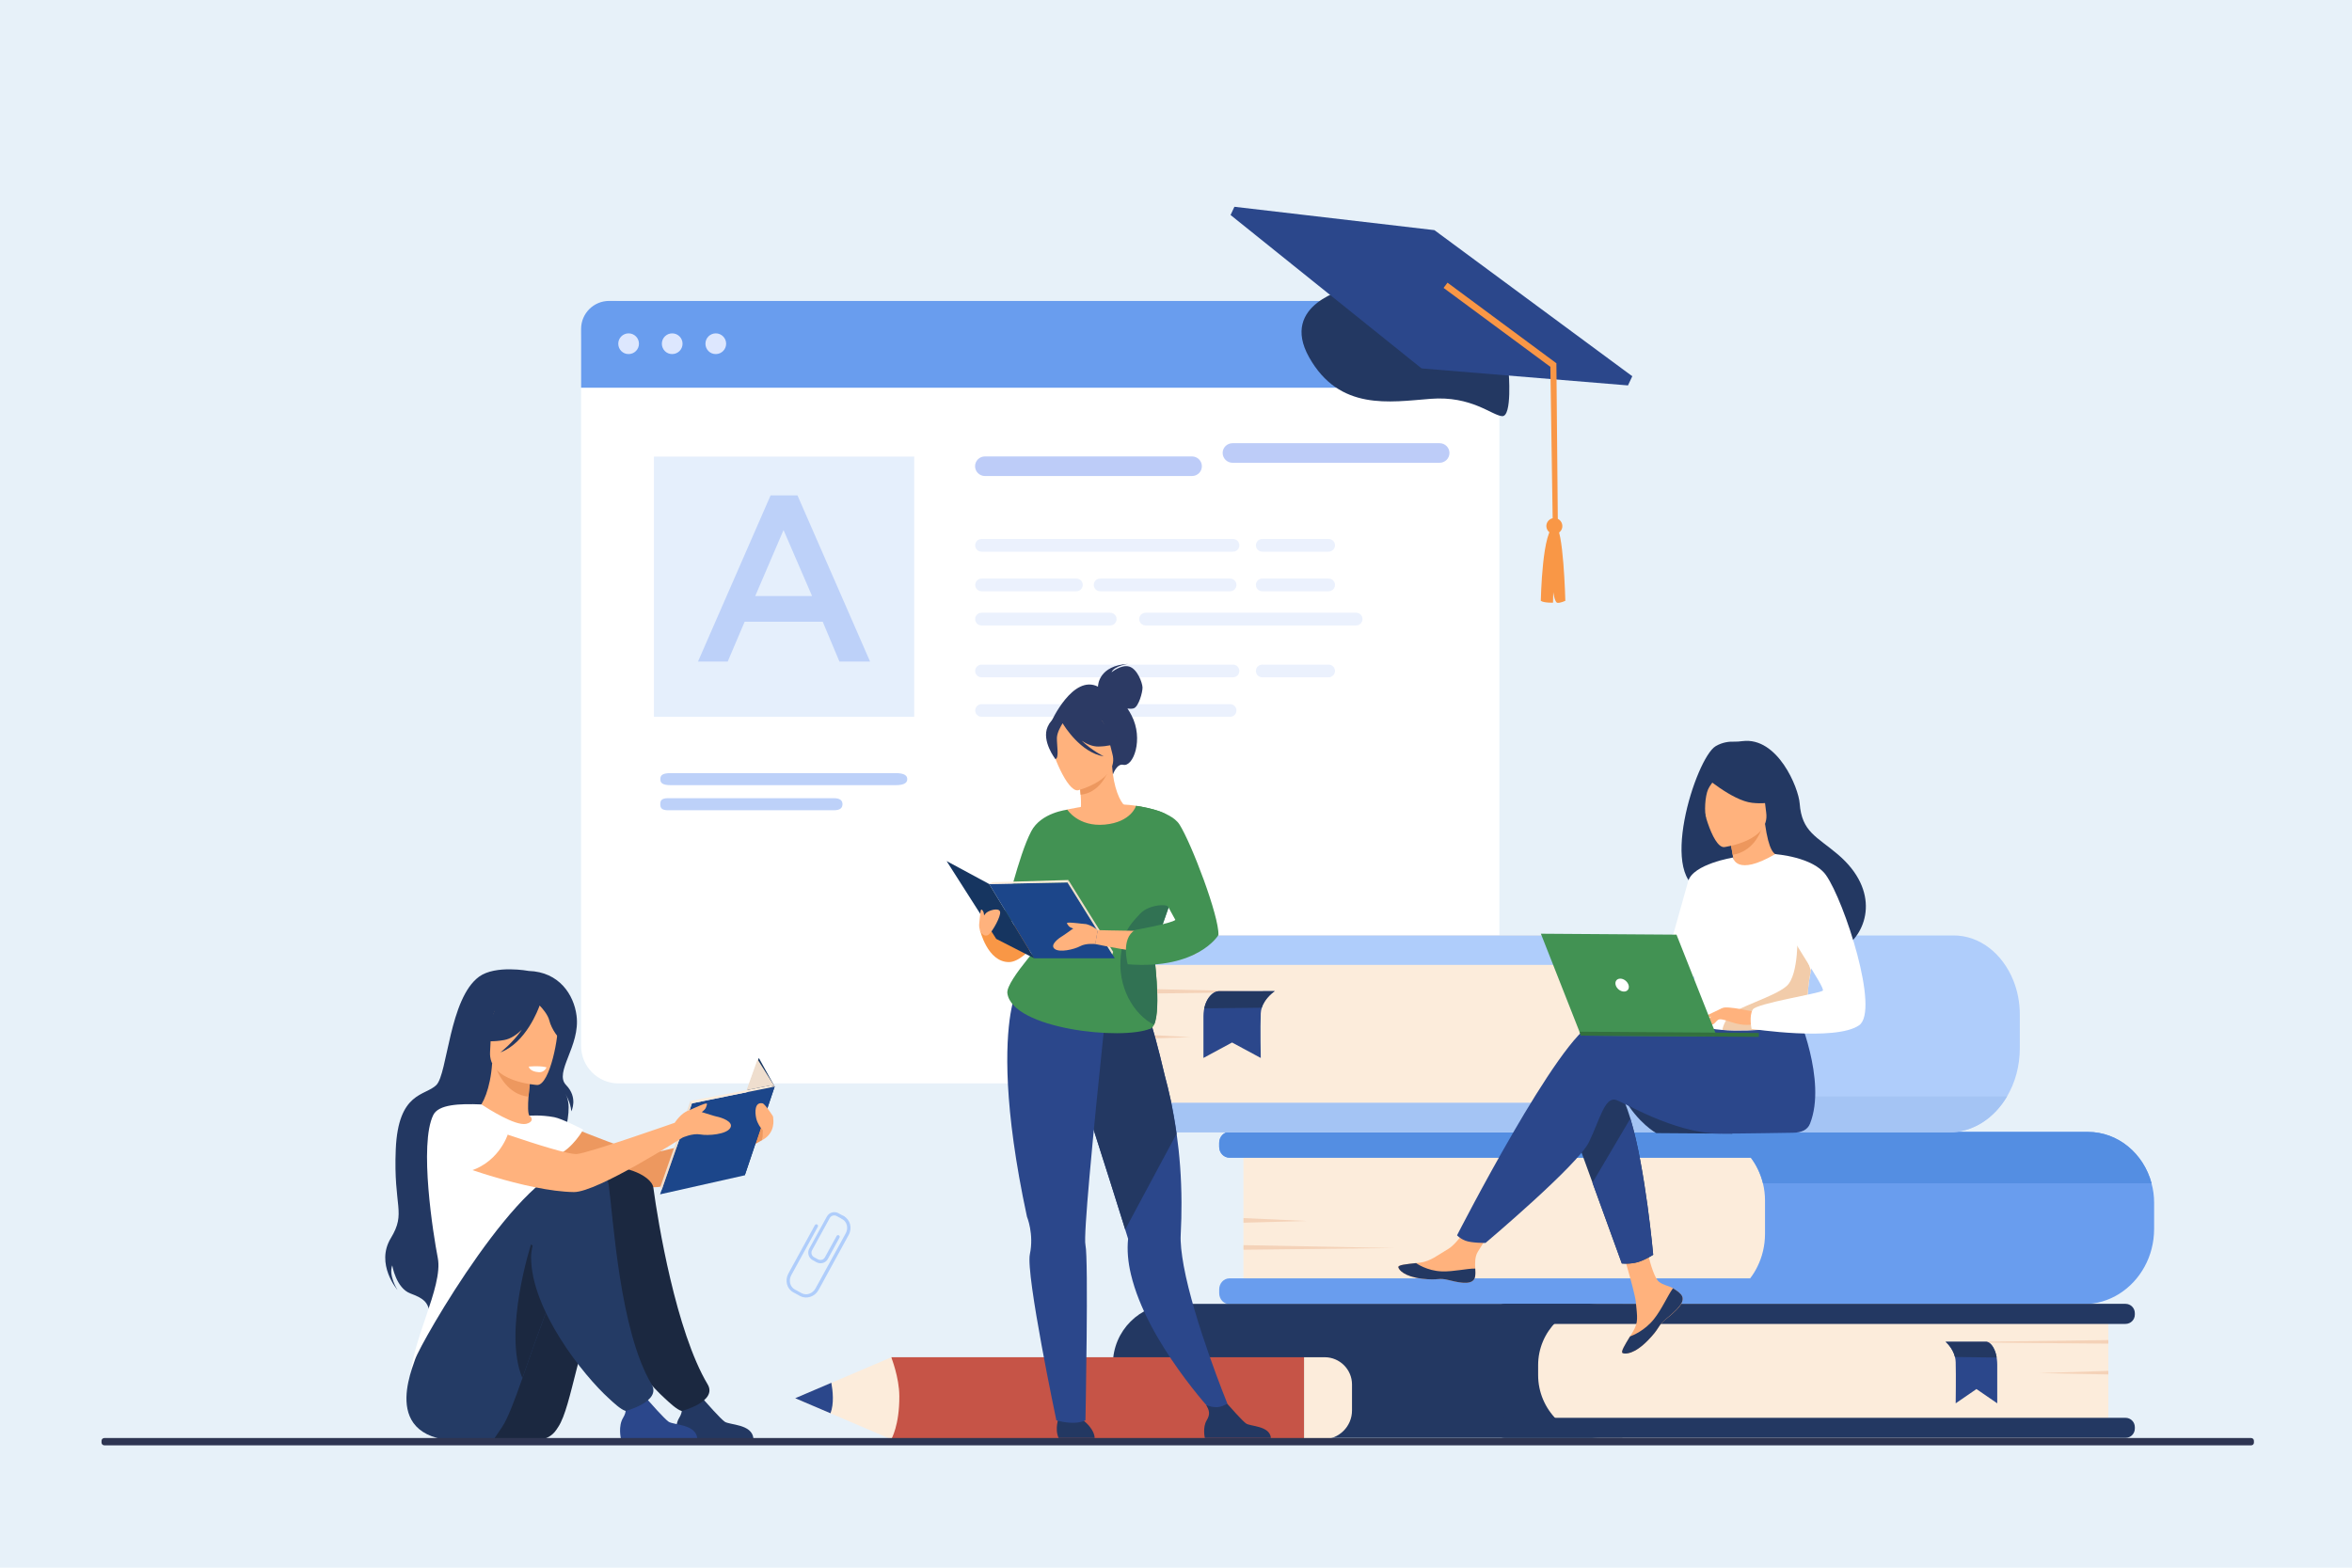 <?xml version="1.0" encoding="utf-8"?><!--Generator: Adobe Illustrator 25.2.1, SVG Export Plug-In . SVG Version: 6.00 Build 0)--><svg version="1.1" id="_x2018_лой_x5F_1" xmlns="http://www.w3.org/2000/svg" xmlns:xlink="http://www.w3.org/1999/xlink" x="0px" y="0px" viewBox="0 0 3000 2000" style="enable-background:new 0 0 3000 2000" xml:space="preserve"><style type="text/css">.st0{fill:#E7F1F9;}
	.st1{fill:#AFCDFB;}
	.st2{fill:#FFFFFF;}
	.st3{fill:#699DEE;}
	.st4{fill:#DDE7FE;}
	.st5{opacity:0.5;fill:#CDE0FB;enable-background:new    ;}
	.st6{opacity:0.5;fill:#7C9AF2;enable-background:new    ;}
	.st7{opacity:0.3;}
	.st8{fill:#BDD1F9;}
	.st9{fill:#233862;}
	.st10{fill:#2B478B;}
	.st11{fill:#F99746;}
	.st12{fill:#FCECDB;}
	.st13{fill:#548EE2;}
	.st14{fill:#F4D2B8;}
	.st15{fill:#A4C4F4;}
	.st16{fill:#ED985F;}
	.st17{fill:#FFB27D;}
	.st18{fill:#1B2840;}
	.st19{fill:#243B65;}
	.st20{fill:#163560;}
	.st21{fill:#1C468A;}
	.st22{fill:#EFDECE;}
	.st23{fill:#ED975D;}
	.st24{fill:#F2CCAA;}
	.st25{fill:#429253;}
	.st26{fill:#33703E;}
	.st27{fill:#C65447;}
	.st28{fill:#2C3A64;}
	.st29{fill:#317253;}
	.st30{fill:#2E3552;}</style><g><rect y="0" class="st0" width="3000" height="2000"/><g><g><path class="st1" d="M1041.4,1610.3l-4.9-2.7c-5.2-2.9-7.1-9.4-4.3-14.6l22.5-41c2.9-5.2,9.4-7.1,14.6-4.3l7,3.8
				c1,0.6,1.4,1.8,0.8,2.9c-0.6,1-1.8,1.4-2.9,0.8l-7-3.8c-3.2-1.7-7.2-0.6-8.9,2.6l-22.5,41c-1.7,3.2-0.6,7.2,2.6,8.9l4.9,2.7
				c3.2,1.7,7.2,0.6,8.9-2.6l14.9-27.2c0.6-1,1.8-1.4,2.9-0.8c1,0.6,1.4,1.8,0.8,2.9L1056,1606
				C1053.2,1611.3,1046.6,1613.2,1041.4,1610.3z"/></g><g><path class="st1" d="M1020.5,1653.4l-8.8-4.8c-8.1-4.4-10.9-15.2-6.1-23.9l33.8-61.7c0.6-1,1.8-1.4,2.9-0.8s1.4,1.8,0.8,2.9
				l-33.8,61.7c-3.7,6.7-1.7,14.8,4.4,18.2l8.8,4.8c6.1,3.3,14,0.6,17.7-6.1l38.5-70.2c3.7-6.7,1.7-14.8-4.4-18.2
				c-1-0.6-1.4-1.8-0.8-2.9s1.8-1.4,2.9-0.8c8.1,4.5,10.9,15.2,6.1,23.9l-38.4,70.2C1039.2,1654.4,1028.7,1657.8,1020.5,1653.4z"/></g></g><g><path class="st2" d="M1864.6,1382.2H789.1c-26.4,0-47.9-21.4-47.9-47.9V431.7c0-26.4,21.4-47.9,47.9-47.9h1075.5
			c26.4,0,47.9,21.4,47.9,47.9v902.7C1912.5,1360.8,1891,1382.2,1864.6,1382.2z"/><path class="st3" d="M1912.5,494.6H741.2v-75c0-19.7,16-35.7,35.7-35.7h1099.8c19.7,0,35.7,16,35.7,35.7V494.6z"/><g><path class="st4" d="M788.6,438.5c0-7.3,5.9-13.2,13.2-13.2s13.2,5.9,13.2,13.2s-5.9,13.2-13.2,13.2
				C794.5,451.8,788.6,445.9,788.6,438.5z"/><path class="st4" d="M844.2,438.5c0-7.3,5.9-13.2,13.2-13.2c7.3,0,13.2,5.9,13.2,13.2s-5.9,13.2-13.2,13.2
				C850.1,451.8,844.2,445.9,844.2,438.5z"/><path class="st4" d="M899.8,438.5c0-7.3,5.9-13.2,13.2-13.2s13.2,5.9,13.2,13.2s-5.9,13.2-13.2,13.2
				C905.7,451.8,899.8,445.9,899.8,438.5z"/></g><rect x="834.1" y="582.5" class="st5" width="332" height="332"/><path class="st6" d="M1520.4,607.3h-264.1c-6.9,0-12.6-5.6-12.6-12.5l0,0c0-6.9,5.6-12.5,12.6-12.5h264.1
			c6.9,0,12.6,5.6,12.6,12.5l0,0C1533,601.7,1527.4,607.3,1520.4,607.3z"/><path class="st6" d="M1836.2,590.4h-264.1c-6.9,0-12.6-5.6-12.6-12.5l0,0c0-6.9,5.6-12.5,12.6-12.5h264.1
			c6.9,0,12.6,5.6,12.6,12.5l0,0C1848.8,584.8,1843.1,590.4,1836.2,590.4z"/><g class="st7"><path class="st8" d="M1572.7,703.8h-320.8c-4.5,0-8.1-3.6-8.1-8.1l0,0c0-4.5,3.6-8.1,8.1-8.1h320.8c4.5,0,8.1,3.6,8.1,8.1l0,0
				C1580.8,700.2,1577.2,703.8,1572.7,703.8z"/><path class="st8" d="M1694.6,703.8H1610c-4.5,0-8.1-3.6-8.1-8.1l0,0c0-4.5,3.6-8.1,8.1-8.1h84.7c4.5,0,8.1,3.6,8.1,8.1l0,0
				C1702.8,700.2,1699.1,703.8,1694.6,703.8z"/><path class="st8" d="M1373,754.3h-121c-4.5,0-8.1-3.6-8.1-8.1l0,0c0-4.5,3.6-8.1,8.1-8.1h121c4.5,0,8.1,3.6,8.1,8.1l0,0
				C1381.1,750.7,1377.4,754.3,1373,754.3z"/><path class="st8" d="M1569,754.3h-165.8c-4.5,0-8.1-3.6-8.1-8.1l0,0c0-4.5,3.6-8.1,8.1-8.1H1569c4.5,0,8.1,3.6,8.1,8.1l0,0
				C1577.1,750.7,1573.5,754.3,1569,754.3z"/><path class="st8" d="M1694.6,754.3H1610c-4.5,0-8.1-3.6-8.1-8.1l0,0c0-4.5,3.6-8.1,8.1-8.1h84.7c4.5,0,8.1,3.6,8.1,8.1l0,0
				C1702.8,750.7,1699.1,754.3,1694.6,754.3z"/><path class="st8" d="M1416.1,797.9h-164.2c-4.5,0-8.1-3.6-8.1-8.1l0,0c0-4.5,3.6-8.1,8.1-8.1h164.2c4.5,0,8.1,3.6,8.1,8.1l0,0
				C1424.3,794.3,1420.6,797.9,1416.1,797.9z"/><path class="st8" d="M1729.8,797.9h-268.6c-4.5,0-8.1-3.6-8.1-8.1l0,0c0-4.5,3.6-8.1,8.1-8.1h268.6c4.5,0,8.1,3.6,8.1,8.1l0,0
				C1737.9,794.3,1734.2,797.9,1729.8,797.9z"/></g><g class="st7"><path class="st8" d="M1572.7,864.1h-320.8c-4.5,0-8.1-3.6-8.1-8.1l0,0c0-4.5,3.6-8.1,8.1-8.1h320.8c4.5,0,8.1,3.6,8.1,8.1l0,0
				C1580.8,860.4,1577.2,864.1,1572.7,864.1z"/><path class="st8" d="M1694.6,864.1H1610c-4.5,0-8.1-3.6-8.1-8.1l0,0c0-4.5,3.6-8.1,8.1-8.1h84.7c4.5,0,8.1,3.6,8.1,8.1l0,0
				C1702.8,860.4,1699.1,864.1,1694.6,864.1z"/><path class="st8" d="M1373,914.5h-121c-4.5,0-8.1-3.6-8.1-8.1l0,0c0-4.5,3.6-8.1,8.1-8.1h121c4.5,0,8.1,3.6,8.1,8.1l0,0
				C1381.1,910.9,1377.4,914.5,1373,914.5z"/><path class="st8" d="M1569,914.5h-165.8c-4.5,0-8.1-3.6-8.1-8.1l0,0c0-4.5,3.6-8.1,8.1-8.1H1569c4.5,0,8.1,3.6,8.1,8.1l0,0
				C1577.1,910.9,1573.5,914.5,1569,914.5z"/></g><g><path class="st8" d="M982.9,632h34.3l92.6,212h-39.1l-21.3-50.8h-99.6L928.2,844h-37.9L982.9,632z M1035.8,760.4l-36.4-84.2
				l-36.1,84.2H1035.8z"/></g><g><path class="st8" d="M1142.2,1001.7H855.8c-12,0-13.5-3.5-13.5-7.7l0,0c0-4.3,1.5-7.7,13.5-7.7h286.4c12,0,15,3.5,15,7.7l0,0
				C1157.2,998.2,1154.2,1001.7,1142.2,1001.7z"/></g><g><path class="st8" d="M1063.4,1033.7H852.2c-8.8,0-10-3.5-10-7.7l0,0c0-4.3,1.1-7.7,10-7.7h211.3c8.8,0,11.1,3.5,11.1,7.7l0,0
				C1074.5,1030.3,1072.3,1033.7,1063.4,1033.7z"/></g></g><g><path class="st9" d="M1924.3,474.2c0,0,4.8,57.6-8.3,56.7c-13.1-0.9-39-26.2-91.3-22.1c-52.3,4.1-116.2,15.6-154.8-52.8
			s49.4-88.1,49.4-88.1L1924.3,474.2L1924.3,474.2z"/><polygon class="st10" points="1813.2,470 2076.5,491.7 2082,480 1829.6,293.6 1574.5,263.8 1569.6,274.3 		"/><g><path class="st11" d="M1992.4,668.3c-1.6-5.4-7.2-8.6-12.6-7s-8.6,7.2-7,12.6c1.6,5.4,7.2,8.6,12.6,7
				C1990.8,679.4,1994,673.8,1992.4,668.3L1992.4,668.3z"/><path class="st11" d="M1983.6,671.2c10.6-0.8,13,95.3,13,95.3s-6.9,3.2-10.3,2.5c-3.4-0.8-5.1-13.7-5.1-13.7l-0.3,13.6
				c0,0-11.6,0.4-15.6-2.4C1965.4,766.4,1966.9,672.5,1983.6,671.2L1983.6,671.2z"/></g><polygon class="st11" points="1987.1,673.3 1985.2,463.4 1983.8,462.4 1846.3,360.6 1841.3,367.3 1977.5,468 1980.6,673 		"/></g><g><g><g><path class="st12" d="M2164.5,1663.9h-578.5v-219.8h580.4c46.9,0,84.9,38,84.9,84.9v48C2251.4,1625,2212.5,1663.9,2164.5,1663.9
					z"/><path class="st3" d="M2747.6,1534.5v33.1c0,17.7-4.4,34.2-12.2,48.4c-15.6,28.6-44.6,47.8-77.8,47.8H1568.2
					c-7.2,0-13.1-6.2-13.1-14v-4.9c0-7.7,5.8-14,13.1-14h664.1c3.6-4.6,6.7-9.7,9.3-15c6.2-12.5,9.7-26.8,9.7-42v-42
					c0-7.7-0.9-15.2-2.7-22.4c-3-12.1-8.3-23.2-15.4-32.6h-665.1c-7.2,0-13.1-6.2-13.1-14v-4.9c0-7.7,5.8-14,13.1-14h1094.9
					c38.6,0,71.1,27.7,81.2,65.5C2746.5,1517.5,2747.6,1525.9,2747.6,1534.5z"/><path class="st13" d="M2744.4,1509.6h-495.7c-3-12.1-8.3-23.2-15.4-32.6h-665.1c-7.2,0-13.1-6.2-13.1-14v-4.9
					c0-7.7,5.8-14,13.1-14h1094.9C2701.7,1444.1,2734.3,1471.8,2744.4,1509.6z"/></g><polygon class="st14" points="1586.1,1554 1666.7,1557.7 1586.1,1559.9 			"/><polygon class="st14" points="1586.1,1588.5 1778,1592.2 1586.1,1594.4 			"/></g><g><g><g><path class="st9" d="M1501.5,1834.4h567.9v-171h-572.9c-42.6,0-77,34.5-77,77v11.9C1419.5,1797.6,1456.2,1834.4,1501.5,1834.4z
						"/><path class="st12" d="M2042,1834.4h647.2v-171h-649c-43.3,0-78.3,35.1-78.3,78.3v12.5C1961.9,1798.5,1997.8,1834.4,2042,1834.4
						z"/><path class="st9" d="M1919.2,1834.4h791.9c6.6,0,11.9-5.3,11.9-11.9v-1.8c0-6.6-5.3-11.9-11.9-11.9h-791.9
						c-6.6,0-11.9,5.3-11.9,11.9v1.8C1907.3,1829.1,1912.6,1834.4,1919.2,1834.4z"/><path class="st9" d="M1919.2,1689h791.9c6.6,0,11.9-5.3,11.9-11.9v-1.8c0-6.6-5.3-11.9-11.9-11.9h-791.9
						c-6.6,0-11.9,5.3-11.9,11.9v1.8C1907.3,1683.7,1912.6,1689,1919.2,1689z"/></g><polygon class="st14" points="2689.2,1748.9 2601.1,1751.8 2689.2,1753.5 				"/><polygon class="st14" points="2689.2,1709.6 2479.5,1712.4 2689.2,1714.2 				"/></g><g><path class="st10" d="M2481.6,1711.8c0,0,9,7.3,12,19.4c0.5,2.1,0.9,4.4,0.9,6.8c0.5,16,0,52.3,0,52.3l26.5-18.2l26.5,18.2
					v-49.2c0-9.3-2.3-18.4-6.5-24.3c-2-2.9-4.5-5-7.3-5H2481.6z"/><path class="st9" d="M2481.6,1711.8c0,0,9,7.3,12,19.4l53.2,0.7c0,0-2.1-17.3-13.1-20.1H2481.6z"/></g></g><g><g><g><path class="st12" d="M1999,1444.6h-558.9v-251.2h561c49.6,0,89.8,40.2,89.8,89.8v69.5
						C2090.8,1403.4,2049.7,1444.6,1999,1444.6z"/><path class="st1" d="M2091.2,1290.8v54.1c-0.1,23.1-10.8,43.1-26.6,53.8c-7.7,5.2-16.7,8.3-26.2,8.3H1423
						c-7.2,0-13.1,7-13.1,15.6v6.4c0,8.6,5.8,15.6,13.1,15.6h1063.2c30.5,0,57.5-18.1,73.8-45.8c10.3-17.5,16.3-38.7,16.3-61.7
						v-42.7c0-15.7-3-30.6-8.4-43.9c-13.7-33.8-42.6-57.1-76.1-57.1H1423c-7.2,0-13.1,7-13.1,15.6v6.4c0,8.6,5.8,15.6,13.1,15.6
						h617.3c14.8,0,28.1,7.5,37.4,19.5C2086,1261.1,2091.1,1275.2,2091.2,1290.8z"/><path class="st15" d="M1409.9,1422.6v6.4c0,8.6,5.8,15.6,13.1,15.6h1063.2c30.5,0,57.5-18.1,73.8-45.8h-495.3
						c-7.7,5.2-16.7,8.3-26.2,8.3H1423C1415.7,1407,1409.9,1414,1409.9,1422.6z"/></g><polygon class="st14" points="1440.1,1319 1519,1323.2 1440.1,1325.7 				"/><polygon class="st14" points="1440.1,1261.2 1627.8,1265.4 1440.1,1267.9 				"/></g><g><path class="st10" d="M1625.9,1264.5c0,0-12.4,8-16.5,21.1c-0.7,2.3-1.2,4.7-1.3,7.3c-0.7,17.4,0,56.8,0,56.8l-36.6-19.7
					l-36.5,19.7v-53.3c0-10.1,3.1-19.9,8.9-26.3c2.8-3.1,6.2-5.5,10.1-5.5L1625.9,1264.5L1625.9,1264.5z"/><path class="st9" d="M1625.9,1264.5c0,0-12.4,8-16.5,21.1l-73.3,0.8c0,0,2.9-18.8,18-21.8L1625.9,1264.5L1625.9,1264.5z"/></g></g></g><g id="girl_2_15_"><path class="st16" d="M691.6,1422.3c0,0,114.6,49.9,135.4,49c20.8-0.9,148.9-39,148.9-39l-3.3,22c0,0-98.9,56.9-133.5,60.1
			c-34,3.2-150.4-30.6-161.7-37.7C666.3,1469.7,658.9,1429.5,691.6,1422.3z"/><path class="st9" d="M674.4,1238.7c0,0-42.3-8-63.3,7.3c-38.1,27.8-40.2,123.8-54.5,138.2c-14.3,14.3-48.7,8.2-51.8,82.2
			s13.7,80.2-6.3,113.2c-20,33,8.5,66.1,8.5,66.1s-11.7-18.2-6.7-31.4c0,0,4.8,29.1,23.3,35.9c18.5,6.8,21.2,11.8,24.1,21.8
			c0,0,157.4-80.7,157.6-137.9s31-113.9,15.8-138.7c0,0,6.7,10.6,7.6,22.4c0,0,9.1-17.4-6.7-33.6c-15.7-16.2,18.5-49.7,13.4-88.5
			C732,1269.1,713.3,1239.9,674.4,1238.7z"/><path class="st17" d="M705.5,1476.8c-10.1,7-22.7,12.7-38.5,16.4c-59.4,13.7-82.1-36.5-90.7-70.9c8.1-4.6,15.7-5.7,20.1-6.2
			c4.3-0.5,8.8-0.8,12.5-1c6.7-5.1,16.6-26,18.8-58.4l2.8,0.8l46.8,12.8c0,0-2.1,14.9-3.2,28.9c-0.8,11-0.9,21.5,1.1,24.1
			c3.7,0.8,5.8,1.3,5.8,1.3s0,0,0,0C681.8,1425.6,695.4,1448,705.5,1476.8z"/><path class="st16" d="M677.4,1370.2c0,0-2.2,14.9-3.2,28.9c-26.5-2.7-38.8-27.9-43.6-41.7L677.4,1370.2z"/><path class="st17" d="M685.3,1384.2c0,0-62.9-3.5-60.2-42.6c2.8-39.2-3.5-66,36.8-65.4c40.3,0.6,47,16.1,49.3,29.3
			C713.5,1318.8,701.7,1384.1,685.3,1384.2z"/><path class="st9" d="M710.9,1283.6c-8.9-12.5-16.4-10.4-20.8-7.2c-33-21.3-57.1,5-57.1,5c-6.2,27.8-27.6,42.4-27.6,42.4
			s11,7.9,37.8,3c8.2-1.5,15.8-6.7,22.5-13.2c-12,17.2-27.4,29-27.4,29c32.6-12.3,48.4-55.3,50-59.8c3.6,3.7,10.6,11.8,12.4,19.2
			c2.4,10.2,12.8,26.1,18.9,25.9C719.5,1327.9,724.2,1302.3,710.9,1283.6z"/><path class="st2" d="M558.4,1604.8c-5.7-29.1-24.2-145.1-5.7-182.4c6.7-13.4,32.8-14.6,61.4-13.4c8.9,5.8,42.9,27.5,56.8,24.8
			c0.2,0,0.4-0.1,0.8-0.2c6.6-1.6,9-6.3,3.6-10.2c0,0,14.2-1.4,31.8,1.9c10,1.9,36.8,15.8,36.8,15.8s-13.5,24.4-33.5,32.8
			c3.4,30.3-1.7,43.7-33.1,113.7c-26.6,59.2,3.6,112.5,3.6,112.5s-156.5,125.8-157.3,61.7C523,1713.5,565.7,1641.9,558.4,1604.8z"/><path class="st18" d="M688.7,1836.8c8.5-1,16.2-5.6,20.9-12.7c0.8-1.1,1.6-2.3,2.4-3.6c17.8-27,24.7-109.5,64.8-197.5
			c9.8-21.4,44.8-25.3,54.3-49.5c0,0,23.5-78.5-45-80.8c-68.5-2.3-183.5,218.3-185.3,241.4C599.2,1756.6,555.6,1851.8,688.7,1836.8z
			"/><path class="st9" d="M961,1835h-97.5c0,0-3.7-15.6,2.8-26.1c5.7-9.4,3.5-14.7-0.7-22.4c4.4,1.8,10.1,3.4,16.4,3.1
			c4.9-0.3,10-2.5,14.5-5.1c4.2,4.8,22.2,25.2,27.8,29.2C930.6,1818.2,959,1816.5,961,1835z"/><path class="st18" d="M833.4,1515.4c5.9,44,28.8,182.9,69.2,250.7c13,21.8-32.8,34.1-33.1,34c-6.2-1.6-16.4-11.4-21.1-15.7
			c-32.8-29.6-99.5-113.4-99.5-180.5c0-32.8-0.6-95.3,23.2-111.2C786.8,1482.9,831.1,1497.9,833.4,1515.4z"/><path class="st19" d="M630.6,1835c0,0,3.6-5,9.9-14.6c7.5-11.4,15.8-33.7,25.9-62.3c10.6-30.1,23.1-67.1,38.8-105.6
			c4.8-11.9,10-23.9,15.4-35.9c9.8-21.4,36.6-18.4,46.2-42.7c0,0,37.3-83.9-31.2-86.2c-68.5-2.3-198.7,224.5-206.1,246.5
			C521.2,1758.2,481.2,1858,630.6,1835z"/><path class="st10" d="M889.4,1835h-97.5c0,0-3.6-15.6,2.8-26.1c5.7-9.4,3.5-14.7-0.7-22.4c4.4,1.8,10.1,3.4,16.4,3.1
			c4.9-0.3,10-2.5,14.5-5.1c4.2,4.8,22.2,25.2,27.8,29.2C859,1818.2,887.4,1816.5,889.4,1835z"/><path class="st18" d="M666.3,1758.1c10.6-30.1,23.1-67.1,38.8-105.6c-4.1-29.2-12.9-54.7-27.8-65
			C677.4,1587.5,641.3,1699.1,666.3,1758.1z"/><path class="st19" d="M776.5,1512.2c5.9,44,14.1,186,54.6,253.8c13,21.8-32.8,34.1-33.1,34c-6.2-1.6-16.4-11.4-21.1-15.7
			c-32.8-29.6-99.5-113.4-99.5-180.5c0-32.8,38.4-92.7,62.2-108.6C754.3,1485.5,774.2,1494.8,776.5,1512.2z"/><path class="st2" d="M697.1,1361.7c0,0-6-2.3-22.7-1c0,0,0.9,6.5,13.2,7.2C694.6,1368.2,697.1,1361.7,697.1,1361.7z"/><g><g><polygon class="st20" points="988.1,1386.2 967.9,1349.7 924.2,1471.7 950,1499.4 				"/><polygon class="st21" points="882.6,1407.6 841.9,1523.7 950,1499.4 988.1,1386.2 				"/><polygon class="st22" points="844.1,1517.8 842.2,1514.5 880.7,1404.6 882.6,1407.6 				"/><polygon class="st12" points="880.7,1404.6 983.1,1384.7 988.1,1386.2 882.6,1407.6 				"/></g><polygon class="st22" points="988.1,1386.2 966.3,1351.5 952.3,1390.7 983.1,1384.7 			"/></g><path class="st17" d="M913.8,1424.4c-3.5-0.7-11.1-3.5-18.7-5.6c2.3-1.8,4.8-3.9,5.5-6.2c1.4-4.3,2.3-5.7-2.3-4.3
			c-4.5,1.4-20.4,8.7-20.4,8.7s0,0,0,0c-9,2.6-17.3,15.4-17.3,15.4s-111.7,39.3-125.1,39.9c-20.8,1-159.2-49.9-159.2-49.9
			c-32.7,7.2-25.3,47.3-14.1,54.4s110.8,43.3,169.8,44c29.9,0.3,138.6-69.5,138.6-69.5s12.7-5.8,22.7-4c10,1.8,33.1,0,38.1-8.2
			C936.5,1430.9,919.7,1425.5,913.8,1424.4z"/><path class="st2" d="M647.6,1447.5c0,0-12.4,39.2-54.9,48.1c0,0-70.2-21.6-35.2-69.4C557.5,1426.1,592.1,1400.4,647.6,1447.5z"/><path class="st17" d="M986.3,1427.3L986.3,1427.3c0-1.1-0.1-2.2-0.4-3.2c0,0-10-15.8-13.3-16.5c-10-2-10,11.2-7.9,19.7
			c1.5,5.9,5.2,11.6,8.3,14.6l0,0l-0.4,12.4C989.5,1445.1,986.3,1427.3,986.3,1427.3z"/></g><g><path class="st9" d="M2071,1400.5c18.4,32.5,41.6,45.1,41.6,45.1l97.3,0.7C2210,1446.3,2057,1375.7,2071,1400.5z"/><g><path class="st17" d="M2144,1651.3c2.5,2.9,2.8,6.2,1.5,9.6c0,0,0,0,0,0.1c-2.4,6.4-10.1,13.5-19,20.6c-1.1,0.9-2.2,1.7-3.1,2.5
				c-0.2,0.2-0.5,0.4-0.7,0.6c-0.2,0.2-0.4,0.3-0.5,0.5c-8.4,7.6-5.2,9.4-20.3,24.8c-17.1,17.6-28.8,17.8-32.2,16.2
				c-2.8-1.4,3-10.7,9.4-21.2c0.3-0.5,0.6-1,0.9-1.5c0.9-1.4,1.7-2.8,2.6-4.2c7.5-12.6,5.7-18.6,4-37.5
				c-1.3-15.4-23.3-85.9-23.3-85.9l32.6-5.4c0,0,9.4,56.1,20.2,64.8c5.8,4.6,12.2,4.8,17.8,8.2c0.4,0.2,0.8,0.5,1.1,0.7
				C2138.2,1646.2,2141.5,1648.4,2144,1651.3z"/><path class="st9" d="M2144,1651.3c2.5,2.9,2.8,6.2,1.5,9.6c0,0,0,0,0,0.1c-2.9,6.4-10.4,13.4-19.1,20.5c-1.1,0.9-2.1,1.8-3,2.6
				c-0.2,0.2-0.5,0.4-0.7,0.6c-0.2,0.2-0.4,0.3-0.5,0.5c-8.4,7.6-5.2,9.4-20.3,24.8c-17.1,17.6-28.8,17.8-32.2,16.2
				c-2.8-1.4,3-10.7,9.4-21.2c3.3-1.2,18.7-7.3,30.5-22.1c10.3-13,17.3-29.7,24.3-39.4c0.4,0.2,0.8,0.5,1.1,0.7
				C2138.2,1646.2,2141.5,1648.4,2144,1651.3z"/><path class="st17" d="M1881.3,1629.1c-2.1,10.1-16.4,8.3-32.4,4.2s-12.2,0.7-35-2s-29.6-11.2-30.3-14.6c-0.6-3,10.7-4,22.8-5.3
				c1.5-0.2,3.1-0.3,4.6-0.5c13.7-1.6,23.7-10.3,36.2-17.5c11.8-6.8,29.5-34.6,29.5-34.6l31.2,2.7c0,0-16.6,24.8-23,35.6
				c-3.8,6.3-3.6,14.8-3.2,21.3C1881.9,1622,1882.1,1625.6,1881.3,1629.1z"/><path class="st9" d="M1848.9,1633.3c-16-4-12.2,0.7-35-2s-29.6-11.2-30.3-14.6c-0.6-3,10.7-4,22.8-5.3l0.1,0.2
				c0,0,13.6,9.8,32.6,10.4c15.5,0.5,31.9-3.8,42.6-3.6c0.2,3.5,0.4,7.2-0.3,10.7C1879.2,1639.2,1864.9,1637.4,1848.9,1633.3z"/><path class="st9" d="M2002.6,1430l28.7,78.9l37.4,103c0,0,10.4,1.1,20.3-1.7c9.1-2.6,19.7-9.4,19.7-9.4s-9.8-110.3-29.1-173.8
				c-4.9-16.3-10.5-29.5-16.8-36.9C2032.4,1353.6,2002.6,1430,2002.6,1430z"/><path class="st10" d="M2033.2,1305.3c19.2-6,73.8,2.3,128.6,13.4l11.6-18.9l118.6-8.4c0,0,38.5,87,16.7,142.1
				c-3.2,8.1-11,11.5-21.7,11.6c0,0,0,0,0,0c0,0-70.7,1.2-93.6,1.1c-58.9-0.4-124.4-41.4-132.9-43.2c-13.9-2.9-19.7,24.9-33.8,54.1
				c-14.1,29.2-131.9,128.6-131.9,128.6s-18,0.1-25.4-2.8c-8-3.1-10.9-7-10.9-7S1989.9,1318.9,2033.2,1305.3z"/><path class="st9" d="M2175.2,1136.7c42,23.5,127.3,72.3,127.8,72c0,0,31.4,12.1,49.3,0.3c29.9-19.6,46.2-72.6-7.9-118.8
				c-27-23-46.2-28.7-48.9-65.2c-1.4-19.8-28-85.2-73-79.5c-3.8,0.5-7.5,0.8-11.3,0.7c-5.2-0.2-13.9,0.5-22.8,5.7
				C2162.9,966.9,2112,1127.2,2175.2,1136.7z"/><path class="st17" d="M2210.7,1117.1c-0.2,0.1,20.7,7.4,34.8,1.3c13.2-5.7,23.4-27.3,23.2-27.3c-6-0.3-12.5-5.6-17.4-40l-2.6,0.9
				l-43,15.1c0,0,3,13.8,4.9,26.9C2212.2,1105,2213.1,1115.6,2210.7,1117.1z"/><path class="st23" d="M2205.7,1067.1c0,0,1.8,9.7,4.4,23.5c24.7-4.3,35.1-25.3,38.6-38.6L2205.7,1067.1z"/><path class="st17" d="M2199.2,1080.7c0,0,58.8-7.5,53.6-44c-5.2-36.5-1.1-62.1-38.9-58.9s-43,18.2-44.3,30.8
				C2168.4,1021.3,2183.8,1081.7,2199.2,1080.7z"/><path class="st9" d="M2171.9,988.7c0,0,37.4,32.7,62.9,35.5c25.6,2.8,35.3-5.3,35.3-5.3s-15-12.6-23.9-32.9
				c-2.6-6-8.2-10.1-14.8-10.7C2213.2,973.5,2178.6,972.5,2171.9,988.7z"/><path class="st9" d="M2195.4,985.9c0,0-12.7,12.1-16.7,21.1c-3.9,8.7-5.2,29.5-2.2,37.8c0,0-19.3-38.2-8.1-56.7
				C2180.3,968.5,2195.4,985.9,2195.4,985.9z"/><path class="st2" d="M2160.6,1203.3c0.9,118.9-0.2,94,12.8,105.4c3.1,2.7,11.9,4.4,23.5,5.3c36.4,2.7,100.6-2.9,103-9.6
				c8.6-23.2,2.7-30.5,9.9-66.2c0.8-3.8,1.7-7.9,2.8-12.4c6-24.5,11.8-32.8-8.7-72.3c-18.6-35.8-37.9-64.9-39.7-63.8
				c-49.9,29.1-53.7,4.3-53.7,4.3S2160.2,1145.3,2160.6,1203.3z"/><path class="st10" d="M2031.2,1508.9l37.4,103c0,0,10.4,1.1,20.3-1.7c9.1-2.6,19.7-9.4,19.7-9.4s-9.8-110.3-29.1-173.8
				L2031.2,1508.9z"/><path class="st2" d="M2210.6,1094c0,0-51.1,8.3-57.3,30.2c-6.1,21.9-42.4,151-42.4,151s25.9,4.8,38-7.1s42.5-111,42.5-111
				L2210.6,1094z"/><path class="st24" d="M2196.9,1313.9c36.4,2.7,100.6-2.9,103-9.6c8.6-23.2,2.7-30.5,9.9-66.2l-17.2-49.6c0,0,2.5,55.2-13.8,69.5
				c-16.3,14.4-66.8,27.5-74.8,39.6C2200.2,1303.4,2197.6,1309.3,2196.9,1313.9z"/><path class="st17" d="M2238.8,1291.1c0,0-35.9-8.3-41.7-5.1c-5.8,3.2-20.1,14.7-21.9,18.7c-1.8,4,12.9-3,17.7-4.2
				c3.1-0.8,11.2,2.1,15.2,3.4c16.9,5.8,27.4,2.9,27.4,2.9L2238.8,1291.1z"/><path class="st2" d="M2264.3,1089.7c0,0,48.3,3.3,64.8,26.8c23.3,33,69,173.2,42.1,191.6c-30.3,20.8-137.1,4.5-137.1,4.5
				s-3.4-16.7,1.6-24.7s85.6-20.4,89.3-24.1c3.7-3.7-45.9-72.8-45.9-83.9C2279.2,1168.7,2264.3,1089.7,2264.3,1089.7z"/><path class="st17" d="M2195.3,1295.9c0,0-7.6,9.7-10.1,10.8s-4.1,0.8-4.1,0.8l5.1-9.1L2195.3,1295.9z"/><path class="st17" d="M2197.1,1285.9l-22,10.5c0,0,0.9,1.5,3.6,1.4c2.7-0.1,9.5-2.5,9.5-2.5L2197.1,1285.9z"/></g><g><g><polygon class="st25" points="2189.9,1322.4 2016.6,1321.2 1965.4,1191.2 2138.4,1192.4 				"/><polygon class="st26" points="2014.6,1316.2 2243.4,1317.8 2243.4,1322.8 2016.6,1321.2 				"/></g><path class="st2" d="M2060.8,1256.7c-1.3-4.6,1.4-8.2,5.9-8.2c4.6,0,9.3,3.8,10.6,8.3c1.3,4.6-1.4,8.2-5.9,8.2
				S2062.1,1261.3,2060.8,1256.7z"/></g></g><g><rect x="1136.8" y="1731.5" class="st27" width="526.5" height="104.7"/><path class="st12" d="M1136.8,1836.2l-77.4-33.1l-45-19.2l46.1-19.7l76.3-32.6c0,0,10.2,25.5,10.3,49.4
			C1147.4,1818.5,1136.8,1836.2,1136.8,1836.2z"/><path class="st12" d="M1724.5,1766.3l0,33.1c0,20.3-16.5,36.8-36.9,36.8h-24.3l0-104.7h26.5
			C1708.9,1731.6,1724.5,1747.1,1724.5,1766.3z"/><path class="st10" d="M1060.4,1764.1c1.9,10.6,3.6,26.8-1.1,38.9l-45-19.2L1060.4,1764.1z"/></g><g><path class="st11" d="M1250,1186.5c0,0,9.4,40.9,36.9,40.9c23.6,0,55.9-53.3,55.9-53.3L1250,1186.5z"/><path class="st10" d="M1565.6,1790.9l-17.7,12.1c0,0-84.9-90.5-105.4-177.3c-3.7-15.5-5.1-30.8-3.6-45.3c0,0-1.2-3.9-3.4-10.9
			c-0.1-0.3-0.2-0.6-0.3-0.9c-0.9-3.1-2.1-6.6-3.3-10.7c-4.1-13.1-9.8-31.1-16.2-51.5c-14.8-47-48.8-153.1-63.3-197.2l104.3-37.7
			c0,0,11.8,27,28.9,100.4c2.6,9.6,5.2,20.2,7.7,31.7c2.8,13.1,5.4,27.4,7.5,42.8c3.7,26.2,6.1,55.6,6.2,87.9
			c0.1,13.1-0.3,26.8-1,40.8c-0.6,10.3,1,24,3.8,39.7C1522.9,1686.3,1565.6,1790.9,1565.6,1790.9z"/><path class="st9" d="M1621.1,1834.5h-84.3c0,0-3.2-13.4,2.4-22.6c4.9-8.1,3-12.7-0.6-19.4c3.8,1.6,8.8,3,14.2,2.7
			c4.2-0.2,8.6-2.2,12.5-4.4c3.6,4.1,19.2,21.8,24,25.2C1594.9,1820,1619.4,1818.6,1621.1,1834.5z"/><path class="st9" d="M1500.7,1446.5l-65.5,122.1c-0.9-3.1-2.1-6.6-3.3-10.7c-4.1-13.1-9.8-31.1-16.2-51.5
			c-14.8-47-48.8-153.1-63.3-197.2l104.3-37.7c0,0,11.8,27,28.9,100.4c2.6,9.6,5.2,20.2,7.7,31.7
			C1495.9,1416.8,1498.5,1431.1,1500.7,1446.5z"/><path class="st9" d="M1350.6,1808.2c0,0-5.8,14.3-0.3,26.4h45.9c0,0,0.9-10.9-15.7-23.5
			C1367.8,1801.5,1350.6,1808.2,1350.6,1808.2z"/><path class="st28" d="M1400.5,876c0-2.3,1.2-26.9,38.6-29.1c0,0-18.3,2.6-21.3,10.8c0,0,12.3-10.3,22.6-7.3
			c10.3,3,16.7,20.7,16.9,26.6c0.2,5.9-5,25-11.4,26.7c-2.4,0.7-5.3,0.6-7.8,0.2c1.8,2.7,3.6,5.6,5.2,8.8c15.7,30.3,2.2,66-10.6,63
			c-8.2-1.9-13.1,12.2-13.1,12.2l-78.5-67.5C1341,920.5,1368.5,859.9,1400.5,876z"/><path class="st17" d="M1351.2,1081.1c8.7,6,19.6,11,33.3,14.2c51.3,11.9,71-31.5,78.4-61.3c-7-4-13.6-4.9-17.4-5.3
			c-3.7-0.4-7.6-0.7-10.8-0.9c-5.8-4.4-14.4-22.5-16.2-50.5l-2.4,0.7l-40.5,11.1c0,0,1.8,12.9,2.8,25c0.7,9.5,0.8,18.6-1,20.8
			c-3.2,0.7-5.1,1.1-5.1,1.1s0,0,0,0C1371.7,1036.8,1359.9,1056.1,1351.2,1081.1z"/><path class="st16" d="M1375.5,988.9c0,0,1.9,12.8,2.8,25c22.9-2.3,33.6-24.1,37.7-36.1L1375.5,988.9z"/><path class="st17" d="M1375.1,1008.2c0,0,52.8-13.6,43.8-46.3c-8.9-32.7-8.2-56.5-42.2-49.3c-34.1,7.3-37.2,21.5-36.8,33.2
			S1361.1,1010.8,1375.1,1008.2z"/><path class="st28" d="M1336.3,927.2c5.4-12.1,12.2-11.6,16.4-9.6c24.4-23.7,49.3-5.4,49.3-5.4c10,22.5,30.6,31.3,30.6,31.3
			s-7.9,8.5-31.6,8.9c-7.2,0.1-14.6-3-21.3-7.4c13.1,12.5,28.2,20,28.2,20c-29.7-5-50.4-38.7-52.5-42.3c-2.4,3.8-7,11.8-7.3,18.4
			c-0.3,9,3.2,26.5-2,27.3C1346.2,968.4,1328.2,945.3,1336.3,927.2z"/><path class="st17" d="M1359.9,1033.1c0,0,88.6-21.5,127.2,10.3l-19.3,268.6l-173.4-41.9c0,0,4.9-17,38.1-62.2
			C1365.8,1162.7,1351.3,1096.4,1359.9,1033.1z"/><path class="st10" d="M1411.5,1282.1c0,0-0.1,0.9-0.3,2.7c-0.1,0.8-0.2,1.7-0.3,2.7c-0.8,7-2.2,20.3-4,37.7
			c-4.8,45.6-12.2,118.7-17.3,176.5c-4,45.2-6.5,80.9-5.1,86.6c4.1,17.3,0,223.7,0,223.7c-14.7,7.1-37.1,0-37.1,0
			s-39.2-186-33.8-211.9c5.5-25.9-3.7-47.9-3.7-47.9c-30.5-141.9-27.1-220.6-21.1-258.2c1.8-10.9,3.8-18.4,5.2-23
			c1.2-3.9,2.1-5.7,2.1-5.7C1363.5,1247.2,1411.5,1282.1,1411.5,1282.1z"/><path class="st25" d="M1499,1120c-4.3,32.3-21.4,71.9-27.5,93.2c0,0,10.2,73.9,0.5,94.2c-1.1,2.3-2.5,3.9-4.2,4.7
			c-36.2,15.8-176.9,0.5-182.9-45c-2.2-16.5,53.6-74.5,56.9-81.6c1.3-2.9,2.8-12.4-3.8-31.9c-9.3,28.6-60.4,20.4-60.4,20.4
			c6-10.3,21-81.4,37.7-113.4c12.6-24.1,46.1-27.6,46.1-27.6s14,22.1,47.7,19s39.9-23.8,39.9-23.8s29.9,4,39.2,11.4
			C1489.8,1040.8,1504.6,1077.7,1499,1120z"/><path class="st29" d="M1471.5,1213.2c0,0,10.2,73.9,0.5,94.2c-26.3-13.2-47.1-49-42.3-88.8c3.5-29.4,8.8-36.2,24.6-53
			c11.6-12.4,38.3-13.1,36.2-7.2C1484.2,1175.9,1474.7,1201.9,1471.5,1213.2z"/><g><polygon class="st21" points="1361.6,1125.8 1421.9,1222.6 1319.2,1222.6 1261.7,1127.8 			"/><polygon class="st22" points="1418.8,1217.7 1419.8,1214.3 1362.7,1122.7 1361.6,1125.8 			"/><polygon class="st12" points="1362.7,1122.7 1266,1125.5 1261.7,1127.8 1361.6,1125.8 			"/><polygon class="st20" points="1261.7,1127.8 1207.4,1098.5 1270.7,1197.8 1319.2,1222.6 			"/></g><path class="st17" d="M1548.9,1195.7c-5.8,2.7-20.7,20.2-26.1,22c-23.9,8-125.9-13.3-125.9-13.3l3.2-17.8c0,0,100,2.7,111-0.3
			c2.1-0.6,12.9-17.5,17-19.9L1548.9,1195.7z"/><path class="st17" d="M1400.2,1186.6c0,0-12.1-9.8-20.2-7.6c-8.2,2.2-20.2,12.5-24.6,15s-16.6,11.2-10.4,16.4
			c6.1,5.3,25.2,0.8,32.8-3.3s19.3-2.7,19.3-2.7L1400.2,1186.6z"/><path class="st17" d="M1382.3,1178.7c0,0-14.7-1.8-18.7-1.7c-4,0.1-2.9,1-0.7,4.1c2.2,3.1,9.8,4.3,10.2,5.4
			S1382.3,1178.7,1382.3,1178.7z"/><path class="st25" d="M1449,1028c0,0,43.5,5.2,55.4,23.8c15.1,23.6,50.9,117.5,49.7,141.1c0,0-26.1,44.4-115.7,37.3
			c0,0-9.3-32.9,9.5-43.8c0,0,46-8.2,51.3-12.8l-37.5-68.2L1449,1028z"/><path class="st17" d="M1275.6,1163.2c-1.3-5.5-13.3-2.1-17.3,1.1c-1,0.8-2,2.1-3.1,3.6c-0.1-0.9-0.2-1.8-0.3-2.5
			c-0.2-2.6-3.2-7.2-4-3.7c-0.7,3.4-2,17.9-2,17.9c-0.2,11.7,7.4,16.5,12.2,12.7S1277,1168.7,1275.6,1163.2z"/></g><path class="st30" d="M2871.5,1843.9H133c-1.9,0-3.5-1.6-3.5-3.5v-2.3c0-1.9,1.6-3.5,3.5-3.5h2738.4c1.9,0,3.5,1.6,3.5,3.5v2.3
		C2875,1842.3,2873.4,1843.9,2871.5,1843.9z"/></g></svg>
